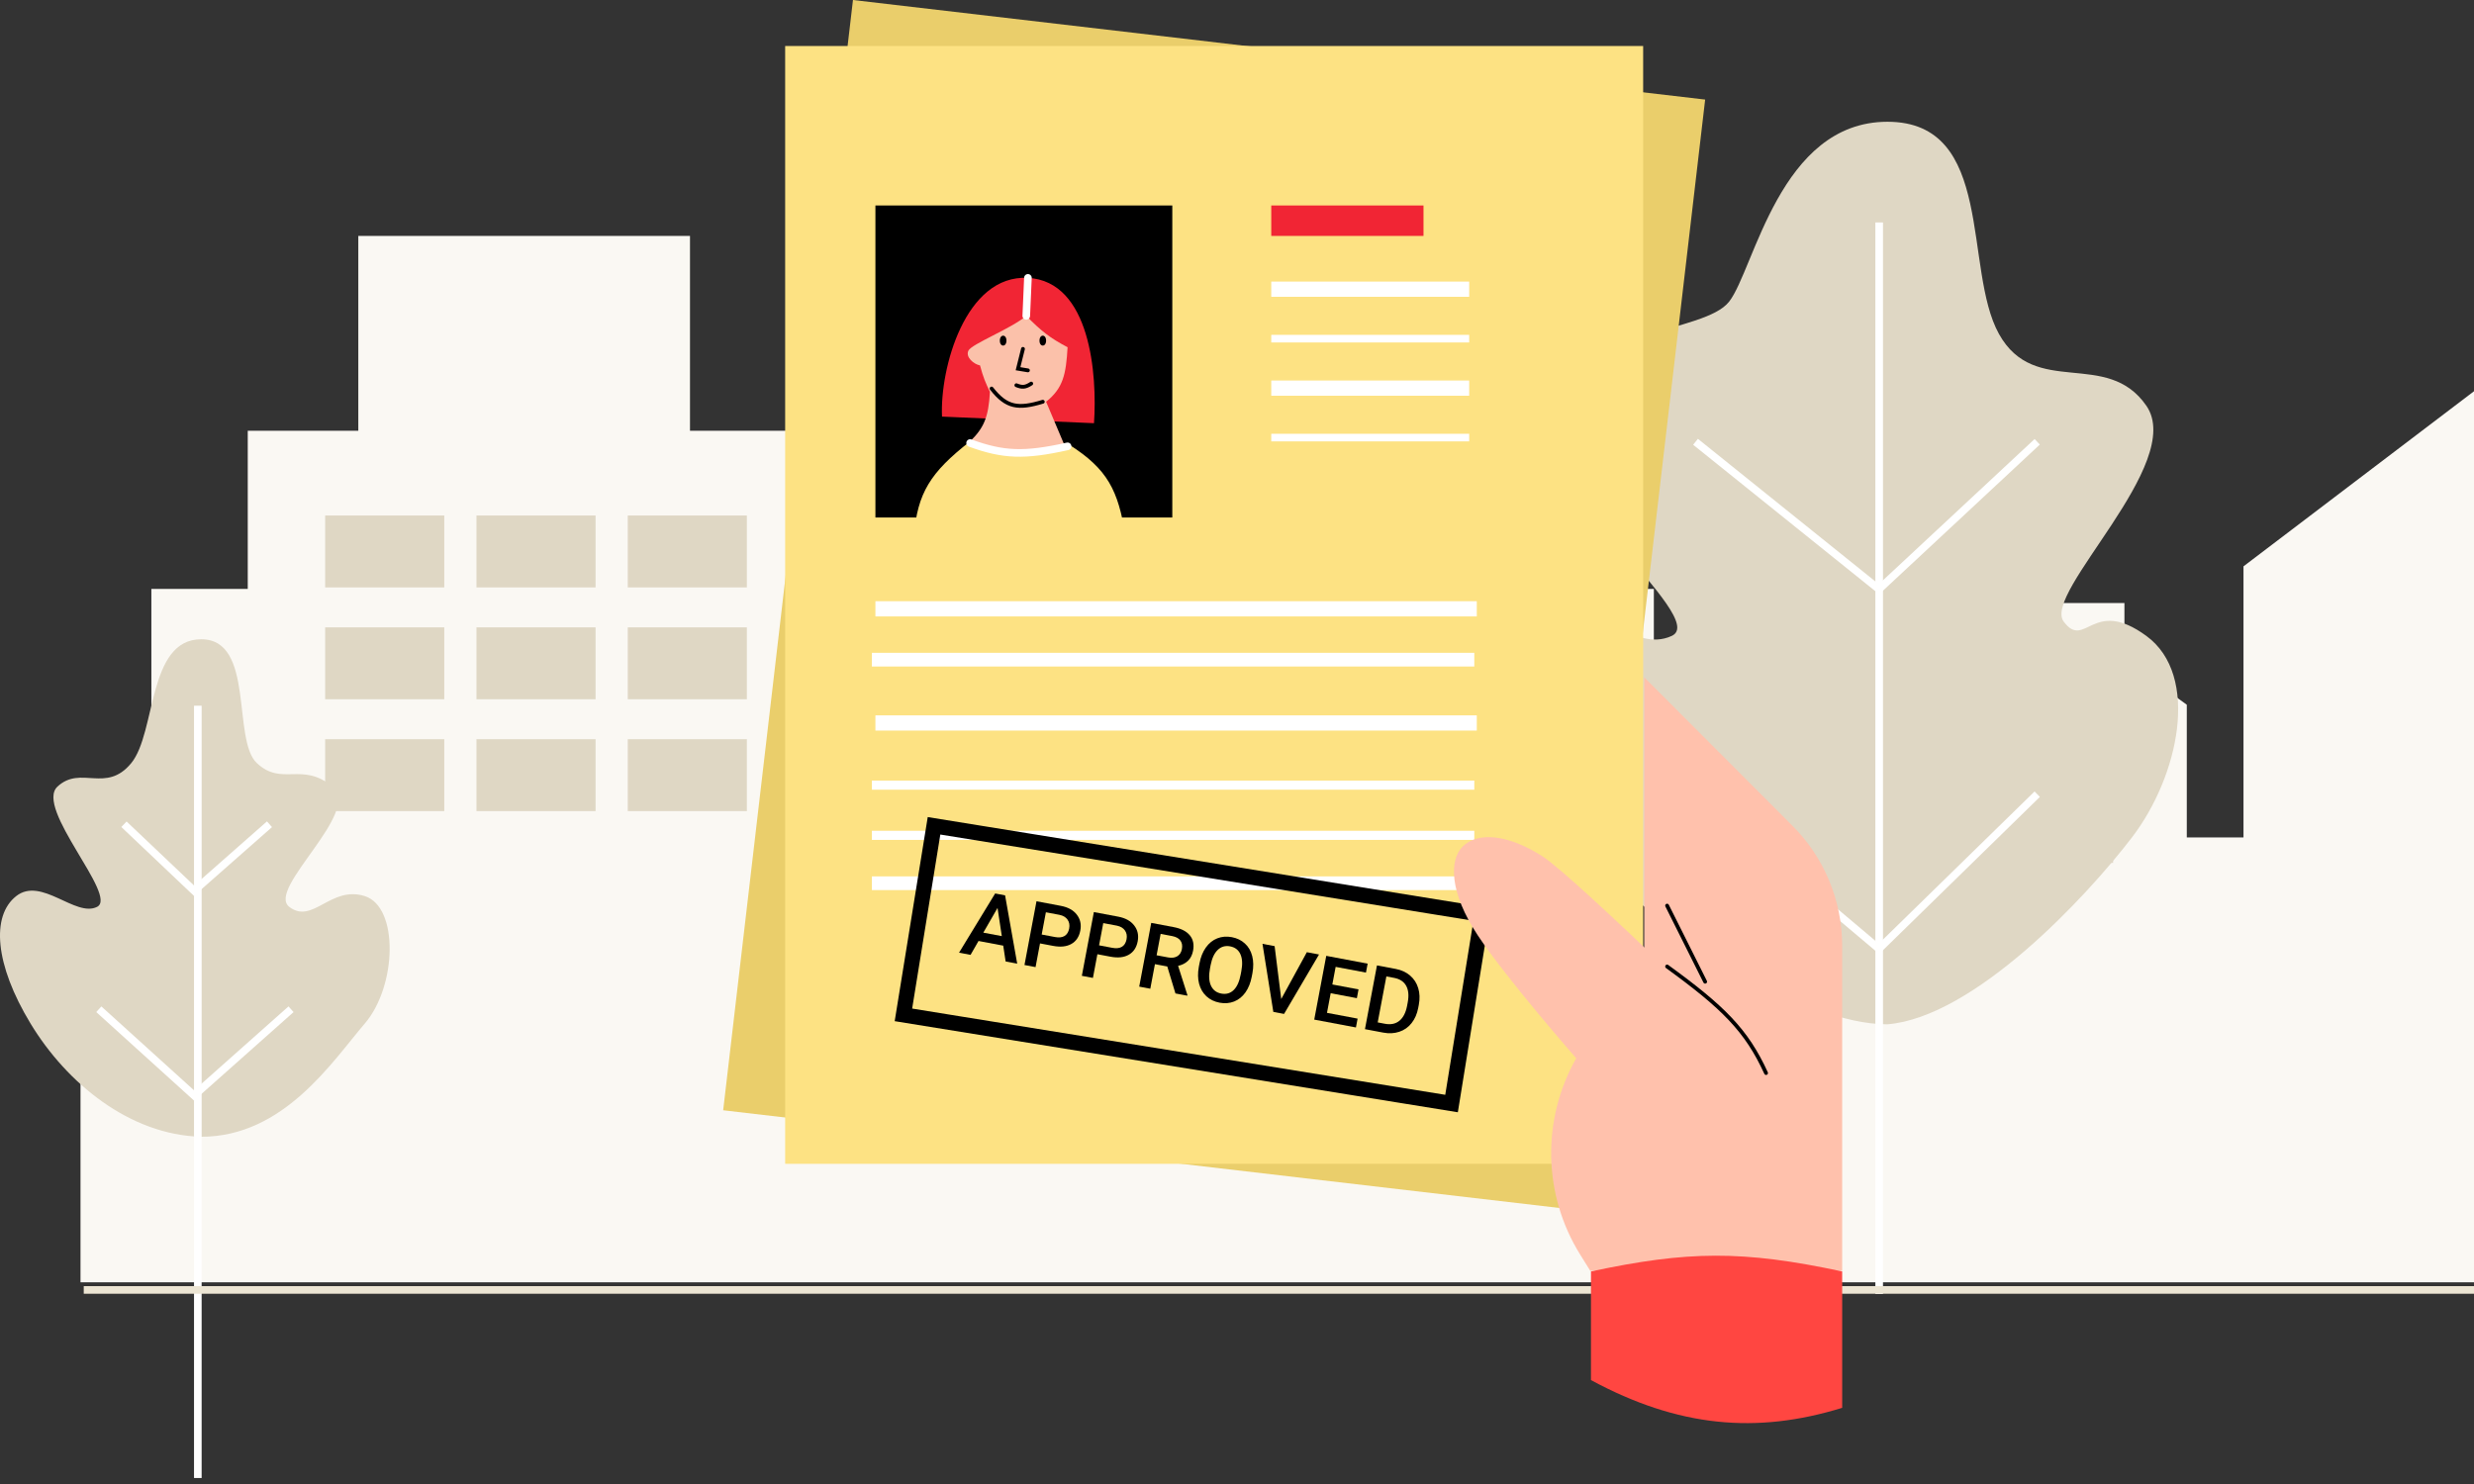 <svg width="325" height="195" viewBox="0 0 325 195" fill="none" xmlns="http://www.w3.org/2000/svg">
<rect x="0" y="0" width="325" height="195" fill="#333333" stroke="none"/>
<path d="M19.885 121.547H10.575V168.5H325V51.41L294.719 74.418V110.043H287.27V92.602L279.078 86.664V79.242H270.512L262.692 74.418L255.616 79.242H241.465V87.777H235.506V126H211.3V87.777H217.259V77.387H211.3V69.594H217.259V62.543H211.3V51.41H156.557V126H132.723V77.387H109.261V56.605H90.641V31H47.07V56.605H32.546V77.387H19.885V121.547Z" fill="#FAF8F3"/>
<rect x="42.715" y="67.74" width="15.647" height="9.448" fill="#DFD7C4"/>
<rect x="62.591" y="67.74" width="15.647" height="9.448" fill="#DFD7C4"/>
<rect x="82.467" y="67.74" width="15.647" height="9.448" fill="#DFD7C4"/>
<rect x="42.715" y="82.436" width="15.647" height="9.448" fill="#DFD7C4"/>
<rect x="62.591" y="82.436" width="15.647" height="9.448" fill="#DFD7C4"/>
<rect x="82.467" y="82.436" width="15.647" height="9.448" fill="#DFD7C4"/>
<rect x="42.715" y="97.133" width="15.647" height="9.448" fill="#DFD7C4"/>
<rect x="62.591" y="97.133" width="15.647" height="9.448" fill="#DFD7C4"/>
<rect x="82.467" y="97.133" width="15.647" height="9.448" fill="#DFD7C4"/>
<rect x="245.561" y="91.117" width="20.11" height="11.133" fill="#DFD7C4"/>
<rect x="260.457" y="108.188" width="17.131" height="5.195" fill="#DFD7C4"/>
<rect x="186.721" y="88.891" width="14.151" height="17.07" fill="#DFD7C4"/>
<rect x="170.336" y="64.398" width="11.172" height="15.586" fill="#DFD7C4"/>
<line x1="170.336" y1="125.5" x2="189.701" y2="125.5" stroke="#DFD7C4"/>
<path d="M280.077 110.026C273.934 118.059 259.287 133.651 247.947 134.596C236.607 134.596 219.597 122.784 209.675 113.807C199.753 104.829 198.808 88.764 204.478 83.567C210.147 78.369 214.4 85.929 219.597 83.567C224.795 81.204 200.698 63.722 204.478 53.327C208.257 42.932 223.85 43.877 227.157 39.625C230.465 35.372 233.772 16 247.947 16C262.122 16 257.869 35.372 262.594 43.877C267.319 52.382 276.769 45.767 281.967 53.327C287.164 60.887 268.264 77.897 271.099 81.677C273.934 85.457 274.879 78.369 281.967 83.567C289.054 88.764 286.219 101.994 280.077 110.026Z" fill="#DFD7C4"/>
<line x1="246.86" y1="29.23" x2="246.86" y2="170.033" stroke="white"/>
<path d="M222.735 104.357L246.832 124.674L267.622 104.357M222.735 58.052L246.832 77.424L267.622 58.052" stroke="white"/>
<path d="M4.018 134.504C8.738 142.292 16.998 149.136 26.438 149.372C37.294 149.372 43.666 139.46 47.914 134.504C52.162 129.548 52.398 119.164 47.914 117.748C43.43 116.332 41.07 121.524 38.002 119.164C34.934 116.804 47.678 106.656 43.666 103.352C39.654 100.048 37.058 103.352 33.754 100.284C30.45 97.216 33.518 84 26.438 84C19.358 84 20.538 96.272 17.234 100.284C13.93 104.296 10.626 100.52 7.558 103.352C4.49 106.184 15.582 117.748 12.75 119.164C9.918 120.58 5.434 115.152 2.13 117.748C-1.174 120.344 -0.702 126.716 4.018 134.504Z" fill="#DFD7C4"/>
<line x1="25.988" y1="92.732" x2="25.988" y2="194.212" stroke="white"/>
<path d="M12.98 132.616L25.488 143.944L38.232 132.616M16.284 108.308L25.488 117.04L35.4 108.308" stroke="white"/>
<line x1="11" y1="169.5" x2="325" y2="169.5" stroke="#ECE5D3"/>
<rect x="112.051" width="112.711" height="146.884" transform="rotate(6.666 112.051 0)" fill="#EACE6B"/>
<rect x="103.144" y="6.045" width="112.711" height="146.884" fill="#FDE283"/>
<path d="M187 27H167V31H187V27Z" fill="#F12534"/>
<path d="M154 27H115V68H154V27Z" fill="black"/>
<path d="M120.06 70.368H147.839C146.888 64.45 145.531 61.667 140.46 58.432C135.376 59.831 132.525 59.645 127.439 57.998C122.174 62.102 120.537 64.804 120.06 70.368Z" fill="#FDE283"/>
<path d="M123.749 54.742L143.715 55.61C144.149 49.317 143.281 36.958 135.034 36.512C126.787 36.066 123.459 48.449 123.749 54.742Z" fill="#F12534"/>
<path d="M130.044 51.487C129.857 54.888 129.22 56.245 127.439 57.998C132.31 60.022 135.022 60.287 139.81 58.432L137.422 52.79C139.654 51.004 140.039 49.227 140.244 45.628C137.905 44.397 136.736 43.461 134.818 41.504C132.839 43.182 127.656 45.194 127.222 46.062C126.788 46.93 127.946 47.87 128.741 48.015C129.161 49.584 129.464 50.301 130.044 51.487Z" fill="#FBC1AA"/>
<path d="M136.988 52.79C133.77 53.765 132.229 53.574 130.26 51.054M133.516 50.62C134.283 50.931 134.711 50.904 135.469 50.403M135.035 48.667L133.733 48.45L134.384 45.845" stroke="black" stroke-width="0.5" stroke-linecap="round"/>
<ellipse cx="131.779" cy="44.759" rx="0.434" ry="0.651" fill="black"/>
<ellipse cx="136.988" cy="44.759" rx="0.434" ry="0.651" fill="black"/>
<path d="M127.438 58.215C131.773 59.799 134.56 59.925 140.243 58.649" stroke="white" stroke-linecap="round" stroke-linejoin="round"/>
<path d="M134.817 41.503L135.034 36.511" stroke="white" stroke-linecap="round" stroke-linejoin="round"/>
<path d="M193 37H167V39H193V37Z" fill="white"/>
<path d="M193 44H167V45H193V44Z" fill="white"/>
<path d="M193 50H167V52H193V50Z" fill="white"/>
<path d="M193 57H167V58H193V57Z" fill="white"/>
<path d="M194 79H115V81H194V79Z" fill="white"/>
<path d="M193.673 85.782H114.535V87.581H193.673V85.782Z" fill="white"/>
<path d="M194 94H115V96H194V94Z" fill="white"/>
<path d="M193.673 102.57H114.535V103.769H193.673V102.57Z" fill="white"/>
<path d="M193.673 109.164H114.535V110.363H193.673V109.164Z" fill="white"/>
<path d="M193.673 115.159H114.535V116.958H193.673V115.159Z" fill="white"/>
<rect x="122.699" y="108.512" width="72.941" height="25.166" transform="rotate(9.191 122.699 108.512)" stroke="black" stroke-width="2"/>
<path d="M131.79 124.259L128.545 123.647L127.499 125.47L125.985 125.185L130.728 117.404L132.034 117.65L133.626 126.624L132.107 126.338L131.79 124.259ZM129.175 122.551L131.603 123.008L131.044 119.304L129.175 122.551Z" fill="black"/>
<path d="M136.623 123.966L136.037 127.079L134.581 126.804L136.16 118.427L139.364 119.031C140.3 119.208 140.997 119.591 141.453 120.181C141.914 120.773 142.069 121.469 141.918 122.271C141.763 123.092 141.372 123.679 140.745 124.034C140.122 124.389 139.326 124.475 138.355 124.292L136.623 123.966ZM136.843 122.798L138.593 123.128C139.11 123.225 139.528 123.179 139.846 122.989C140.165 122.794 140.367 122.467 140.454 122.007C140.539 121.554 140.469 121.168 140.244 120.847C140.019 120.523 139.665 120.311 139.184 120.212L137.394 119.875L136.843 122.798Z" fill="black"/>
<path d="M144.16 125.386L143.574 128.499L142.118 128.225L143.697 119.848L146.902 120.451C147.837 120.628 148.534 121.011 148.99 121.602C149.451 122.193 149.606 122.889 149.455 123.691C149.3 124.512 148.909 125.099 148.282 125.454C147.659 125.809 146.863 125.895 145.892 125.713L144.16 125.386ZM144.381 124.218L146.13 124.548C146.647 124.645 147.065 124.599 147.383 124.409C147.702 124.215 147.904 123.887 147.991 123.427C148.076 122.975 148.006 122.588 147.781 122.267C147.556 121.943 147.202 121.731 146.721 121.633L144.931 121.296L144.381 124.218Z" fill="black"/>
<path d="M153.342 126.997L151.719 126.691L151.111 129.919L149.655 129.645L151.234 121.268L154.18 121.823C155.146 122.005 155.851 122.362 156.295 122.895C156.739 123.427 156.884 124.104 156.729 124.925C156.623 125.485 156.399 125.929 156.055 126.257C155.716 126.583 155.285 126.801 154.763 126.914L155.987 130.76L155.973 130.835L154.414 130.541L153.342 126.997ZM151.939 125.524L153.435 125.805C153.926 125.898 154.333 125.847 154.655 125.654C154.978 125.457 155.18 125.143 155.261 124.714C155.346 124.265 155.283 123.894 155.072 123.6C154.865 123.306 154.509 123.108 154.005 123.005L152.468 122.716L151.939 125.524Z" fill="black"/>
<path d="M164.442 128.32C164.287 129.141 164.01 129.836 163.609 130.403C163.208 130.967 162.712 131.366 162.12 131.6C161.532 131.831 160.895 131.882 160.209 131.753C159.53 131.625 158.955 131.346 158.484 130.915C158.017 130.482 157.696 129.931 157.52 129.262C157.348 128.594 157.336 127.859 157.483 127.057L157.572 126.585C157.726 125.768 158.006 125.074 158.411 124.503C158.82 123.933 159.319 123.532 159.907 123.301C160.499 123.067 161.136 123.015 161.819 123.143C162.502 123.272 163.075 123.551 163.538 123.98C164.006 124.405 164.326 124.954 164.497 125.626C164.669 126.294 164.68 127.037 164.53 127.854L164.442 128.32ZM163.069 127.609C163.244 126.681 163.201 125.936 162.942 125.374C162.686 124.814 162.236 124.473 161.591 124.351C160.962 124.233 160.423 124.387 159.973 124.815C159.527 125.24 159.216 125.902 159.038 126.802L158.947 127.285C158.774 128.206 158.818 128.951 159.08 129.52C159.346 130.091 159.797 130.436 160.434 130.556C161.079 130.677 161.62 130.525 162.057 130.099C162.499 129.674 162.809 128.99 162.986 128.046L163.069 127.609Z" fill="black"/>
<path d="M168.312 131.272L171.676 125.12L173.276 125.421L168.682 133.23L167.273 132.965L165.848 124.022L167.442 124.322L168.312 131.272Z" fill="black"/>
<path d="M178.247 131.16L174.807 130.512L174.321 133.089L178.343 133.847L178.124 135.009L172.646 133.977L174.225 125.6L179.662 126.625L179.441 127.798L175.459 127.048L175.024 129.361L178.464 130.009L178.247 131.16Z" fill="black"/>
<path d="M179.309 135.233L180.887 126.856L183.361 127.322C184.102 127.461 184.727 127.75 185.236 128.187C185.749 128.626 186.106 129.177 186.306 129.843C186.507 130.508 186.533 131.232 186.386 132.014L186.306 132.434C186.157 133.228 185.866 133.896 185.434 134.439C185.006 134.982 184.468 135.361 183.82 135.576C183.175 135.792 182.475 135.829 181.72 135.687L179.309 135.233ZM182.122 128.304L180.984 134.345L181.933 134.524C182.696 134.667 183.326 134.54 183.822 134.141C184.323 133.739 184.661 133.092 184.837 132.199L184.925 131.733C185.097 130.824 185.03 130.093 184.725 129.539C184.42 128.985 183.892 128.637 183.14 128.495L182.122 128.304Z" fill="black"/>
<path d="M235.428 108.464L216 89V167H242V124.269C242 118.335 239.634 112.647 235.428 108.464Z" fill="#FFC1AC"/>
<path d="M202.629 112.522C198.196 109.681 194.152 109.211 192.12 111.261C190.384 113.013 190.384 117.258 194.152 122.94C197.92 128.622 207.063 139.06 207.063 139.06C202.5 147.09 202.695 156.991 207.569 164.834L208.916 167H233V140.923C233 140.923 207.063 115.363 202.629 112.522Z" fill="#FFC1AC"/>
<path d="M219 127C226.337 132.324 229.434 135.374 232 141" stroke="black" stroke-width="0.5" stroke-linecap="round"/>
<path d="M209 167.07C221.693 164.354 228.912 164.267 242 167.07V184.992C230.743 188.462 220.49 187.551 209 181.347V167.07Z" fill="#FF4641"/>
<path d="M219 119L224 129" stroke="black" stroke-width="0.5" stroke-linecap="round" stroke-linejoin="round"/>
</svg>
